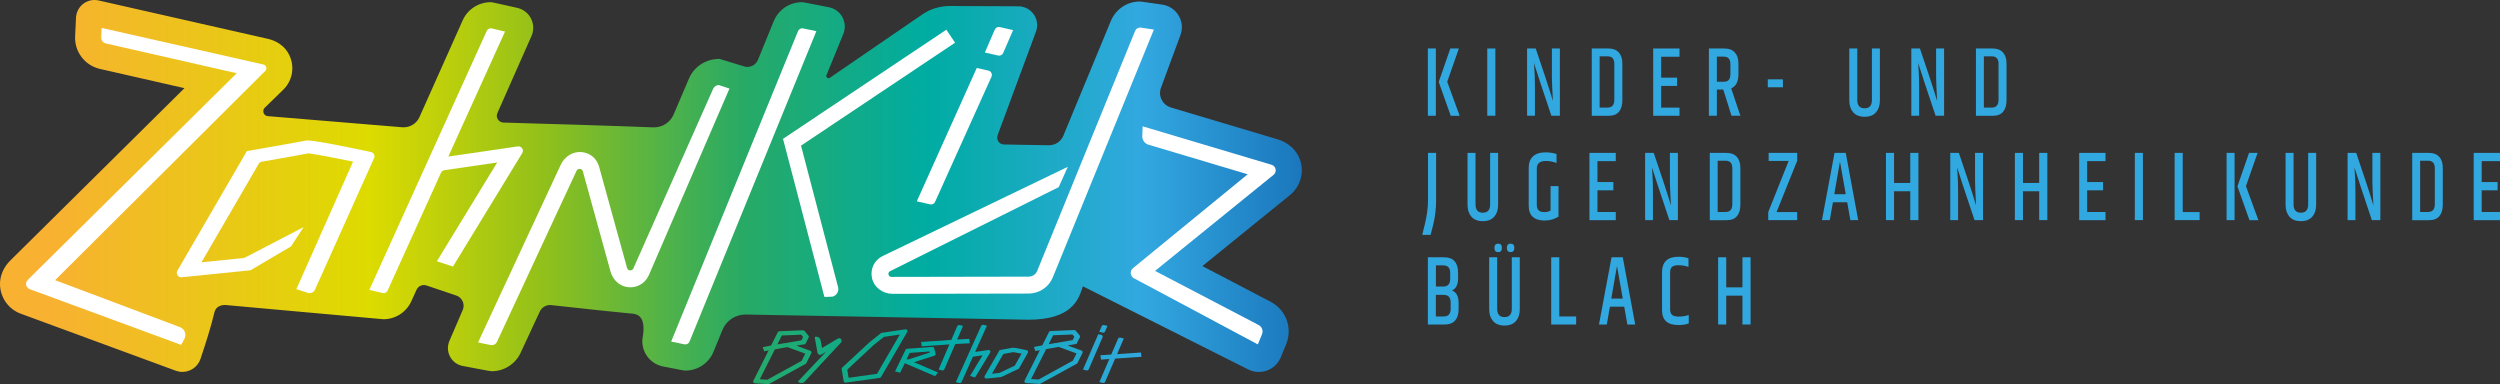 <?xml version="1.0" encoding="UTF-8"?><svg id="Ebene_1" xmlns="http://www.w3.org/2000/svg" xmlns:xlink="http://www.w3.org/1999/xlink" viewBox="0 0 478.95 73.6"><rect x="0" y="0" width="478.95" height="73.6" fill="#333333" stroke="none"/><defs><linearGradient id="Unbenannter_Verlauf_4" x1="-.49" y1="35.63" x2="254.22" y2="35.63" gradientUnits="userSpaceOnUse"><stop offset=".04" stop-color="#f8b131"/><stop offset=".28" stop-color="#dddb00"/><stop offset=".41" stop-color="#92c01a"/><stop offset=".56" stop-color="#28aa65"/><stop offset=".7" stop-color="#00aca2"/><stop offset=".86" stop-color="#32a8e0"/><stop offset="1" stop-color="#176fb7"/></linearGradient><linearGradient id="Unbenannter_Verlauf_4-2" x1="-.49" y1="66.62" x2="254.22" y2="66.62" xlink:href="#Unbenannter_Verlauf_4"/><linearGradient id="Unbenannter_Verlauf_4-3" x1="-.49" y1="69.03" x2="254.22" y2="69.03" xlink:href="#Unbenannter_Verlauf_4"/><linearGradient id="Unbenannter_Verlauf_4-4" x1="-.49" y1="67.79" x2="254.22" y2="67.79" xlink:href="#Unbenannter_Verlauf_4"/><linearGradient id="Unbenannter_Verlauf_4-5" x1="-.49" y1="63.01" x2="254.22" y2="63.01" xlink:href="#Unbenannter_Verlauf_4"/><linearGradient id="Unbenannter_Verlauf_4-6" x1="-.49" y1="69.25" x2="254.22" y2="69.25" xlink:href="#Unbenannter_Verlauf_4"/><linearGradient id="Unbenannter_Verlauf_4-7" x1="-.49" y1="68.2" x2="254.22" y2="68.2" xlink:href="#Unbenannter_Verlauf_4"/><linearGradient id="Unbenannter_Verlauf_4-8" x1="-.49" y1="69.58" x2="254.22" y2="69.58" xlink:href="#Unbenannter_Verlauf_4"/><linearGradient id="Unbenannter_Verlauf_4-9" x1="-.49" y1="67.49" x2="254.22" y2="67.49" xlink:href="#Unbenannter_Verlauf_4"/><linearGradient id="Unbenannter_Verlauf_4-10" x1="-.49" y1="68.4" x2="254.22" y2="68.4" xlink:href="#Unbenannter_Verlauf_4"/><linearGradient id="Unbenannter_Verlauf_4-11" x1="-.49" y1="68.43" x2="254.22" y2="68.43" xlink:href="#Unbenannter_Verlauf_4"/><linearGradient id="Unbenannter_Verlauf_4-12" x1="-.49" y1="68.96" x2="254.22" y2="68.96" xlink:href="#Unbenannter_Verlauf_4"/></defs><path d="M273.55,9.29h1.53v12.88h-1.53v-12.88ZM277.84,9.29h1.65l-2.23,6.37,2.38,6.52h-1.71l-2.3-6.48,2.22-6.4Z" fill="#32a8e0" stroke-width="0"/><path d="M284.93,9.29h1.55v12.88h-1.55v-12.88Z" fill="#32a8e0" stroke-width="0"/><path d="M297.32,9.29h1.52v12.88h-1.63c-1.71-5.08-2.82-8.45-3.34-10.11,0,.14.02.43.06.87.09,1.1.13,2.32.13,3.67v5.57h-1.5v-12.88h1.65c1.51,4.46,2.43,7.22,2.75,8.28.33,1.06.51,1.67.55,1.8,0-.11-.03-.67-.09-1.68-.06-1.01-.09-1.98-.11-2.92v-5.49Z" fill="#32a8e0" stroke-width="0"/><path d="M304.94,9.29h3.2c.87,0,1.53.25,1.99.76.46.51.68,1.22.68,2.13v7.03c0,.92-.21,1.65-.64,2.18-.43.53-1.08.79-1.96.79h-3.26v-12.88ZM309.27,12.23c0-.96-.43-1.44-1.29-1.44h-1.52v9.82h1.52c.86,0,1.29-.5,1.29-1.5v-6.88Z" fill="#32a8e0" stroke-width="0"/><path d="M316.72,9.29h5.04v1.58h-3.51v4.01h3.05v1.58h-3.05v4.16h3.51v1.56h-5.04v-12.88Z" fill="#32a8e0" stroke-width="0"/><path d="M328.92,17.15v5.02h-1.53v-12.88h2.97c.87,0,1.54.25,2,.76.46.51.69,1.21.69,2.11v2.05c0,1.41-.46,2.31-1.39,2.72l1.76,5.24h-1.7l-1.58-5.02h-1.22ZM328.92,10.85v4.81h1.3c.46,0,.79-.12.99-.36.2-.24.3-.61.3-1.1v-1.92c0-.95-.43-1.43-1.29-1.43h-1.3Z" fill="#32a8e0" stroke-width="0"/><path d="M338.67,15.2h2.9v1.52h-2.9v-1.52Z" fill="#32a8e0" stroke-width="0"/><path d="M358.62,9.29h1.53v9.96c0,.94-.25,1.69-.74,2.26-.5.57-1.23.86-2.19.86s-1.7-.29-2.19-.86c-.49-.57-.74-1.32-.74-2.26v-9.96h1.53v9.88c0,1.05.47,1.58,1.4,1.58s1.4-.53,1.4-1.58v-9.88Z" fill="#32a8e0" stroke-width="0"/><path d="M370.93,9.29h1.52v12.88h-1.63c-1.71-5.08-2.82-8.45-3.34-10.11,0,.14.02.43.06.87.09,1.1.13,2.32.13,3.67v5.57h-1.5v-12.88h1.65c1.51,4.46,2.43,7.22,2.75,8.28.33,1.06.51,1.67.55,1.8,0-.11-.03-.67-.09-1.68-.06-1.01-.09-1.98-.11-2.92v-5.49Z" fill="#32a8e0" stroke-width="0"/><path d="M378.54,9.29h3.2c.87,0,1.53.25,1.99.76.46.51.68,1.22.68,2.13v7.03c0,.92-.21,1.65-.64,2.18-.43.53-1.08.79-1.96.79h-3.26v-12.88ZM382.88,12.23c0-.96-.43-1.44-1.29-1.44h-1.52v9.82h1.52c.86,0,1.29-.5,1.29-1.5v-6.88Z" fill="#32a8e0" stroke-width="0"/><path d="M273.58,29.29h1.55v9.06c0,1.63-.19,3.19-.55,4.67l-.51,1.98h-1.6l.49-2c.41-1.66.62-3.2.62-4.64v-9.08Z" fill="#32a8e0" stroke-width="0"/><path d="M285.48,29.29h1.53v9.96c0,.94-.25,1.69-.74,2.26-.5.57-1.23.86-2.19.86s-1.7-.29-2.19-.86c-.49-.57-.74-1.32-.74-2.26v-9.96h1.53v9.88c0,1.05.47,1.58,1.4,1.58s1.4-.53,1.4-1.58v-9.88Z" fill="#32a8e0" stroke-width="0"/><path d="M292.87,32.14c0-.92.27-1.65.81-2.17.54-.52,1.36-.78,2.45-.78.74,0,1.43.11,2.07.32v1.71c-.65-.25-1.34-.38-2.05-.38-1.15,0-1.73.48-1.73,1.44v6.99c0,.91.48,1.37,1.43,1.37.53,0,.93-.11,1.21-.32v-4.66h1.52v5.83c-.79.51-1.68.76-2.67.76s-1.74-.24-2.26-.71c-.52-.47-.78-1.19-.78-2.14v-7.28Z" fill="#32a8e0" stroke-width="0"/><path d="M304.51,29.29h5.04v1.58h-3.51v4.01h3.05v1.58h-3.05v4.16h3.51v1.56h-5.04v-12.88Z" fill="#32a8e0" stroke-width="0"/><path d="M319.93,29.29h1.52v12.88h-1.63c-1.71-5.08-2.82-8.45-3.34-10.11,0,.14.02.43.06.87.09,1.1.13,2.32.13,3.67v5.57h-1.5v-12.88h1.65c1.51,4.46,2.43,7.22,2.75,8.28.33,1.06.51,1.67.55,1.8,0-.11-.03-.67-.09-1.68-.06-1.01-.09-1.98-.11-2.92v-5.49Z" fill="#32a8e0" stroke-width="0"/><path d="M327.55,29.29h3.2c.87,0,1.53.25,1.99.76.46.51.68,1.22.68,2.13v7.03c0,.92-.21,1.65-.64,2.18-.43.53-1.08.79-1.96.79h-3.26v-12.88ZM331.88,32.23c0-.96-.43-1.44-1.29-1.44h-1.52v9.82h1.52c.86,0,1.29-.5,1.29-1.5v-6.88Z" fill="#32a8e0" stroke-width="0"/><path d="M338.83,29.29h5.48v1.5l-3.96,9.84h3.95v1.54h-5.54v-1.54l3.91-9.8h-3.83v-1.54Z" fill="#32a8e0" stroke-width="0"/><path d="M354.49,42.17l-.6-3.42h-2.74l-.6,3.42h-1.5l2.41-12.88h2.15l2.38,12.88h-1.5ZM351.41,37.21h2.2l-1.11-6.25-1.09,6.25Z" fill="#32a8e0" stroke-width="0"/><path d="M365.97,29.29h1.56v12.88h-1.56v-5.53h-3.11v5.53h-1.55v-12.88h1.55v5.76h3.11v-5.76Z" fill="#32a8e0" stroke-width="0"/><path d="M378.39,29.29h1.52v12.88h-1.63c-1.71-5.08-2.82-8.45-3.34-10.11,0,.14.02.43.06.87.09,1.1.13,2.32.13,3.67v5.57h-1.5v-12.88h1.65c1.51,4.46,2.43,7.22,2.75,8.28.33,1.06.51,1.67.55,1.8,0-.11-.03-.67-.09-1.68-.06-1.01-.09-1.98-.11-2.92v-5.49Z" fill="#32a8e0" stroke-width="0"/><path d="M390.67,29.29h1.56v12.88h-1.56v-5.53h-3.11v5.53h-1.55v-12.88h1.55v5.76h3.11v-5.76Z" fill="#32a8e0" stroke-width="0"/><path d="M398.33,29.29h5.04v1.58h-3.51v4.01h3.05v1.58h-3.05v4.16h3.51v1.56h-5.04v-12.88Z" fill="#32a8e0" stroke-width="0"/><path d="M408.99,29.29h1.55v12.88h-1.55v-12.88Z" fill="#32a8e0" stroke-width="0"/><path d="M416.62,29.29h1.55v11.34h3.23v1.54h-4.78v-12.88Z" fill="#32a8e0" stroke-width="0"/><path d="M426.57,29.29h1.53v12.88h-1.53v-12.88ZM430.86,29.29h1.65l-2.23,6.37,2.38,6.52h-1.71l-2.3-6.48,2.22-6.4Z" fill="#32a8e0" stroke-width="0"/><path d="M442.2,29.29h1.53v9.96c0,.94-.25,1.69-.74,2.26-.5.57-1.23.86-2.19.86s-1.7-.29-2.19-.86c-.49-.57-.74-1.32-.74-2.26v-9.96h1.53v9.88c0,1.05.47,1.58,1.4,1.58s1.4-.53,1.4-1.58v-9.88Z" fill="#32a8e0" stroke-width="0"/><path d="M454.51,29.29h1.52v12.88h-1.63c-1.71-5.08-2.82-8.45-3.34-10.11,0,.14.02.43.06.87.09,1.1.13,2.32.13,3.67v5.57h-1.5v-12.88h1.65c1.51,4.46,2.43,7.22,2.75,8.28.33,1.06.51,1.67.55,1.8,0-.11-.03-.67-.09-1.68-.06-1.01-.09-1.98-.11-2.92v-5.49Z" fill="#32a8e0" stroke-width="0"/><path d="M462.12,29.29h3.2c.87,0,1.53.25,1.99.76.46.51.68,1.22.68,2.13v7.03c0,.92-.21,1.65-.64,2.18-.43.53-1.08.79-1.96.79h-3.26v-12.88ZM466.46,32.23c0-.96-.43-1.44-1.29-1.44h-1.52v9.82h1.52c.86,0,1.29-.5,1.29-1.5v-6.88Z" fill="#32a8e0" stroke-width="0"/><path d="M473.91,29.29h5.04v1.58h-3.51v4.01h3.05v1.58h-3.05v4.16h3.51v1.56h-5.04v-12.88Z" fill="#32a8e0" stroke-width="0"/><path d="M279.34,52.21v1.12c0,1.2-.39,1.98-1.17,2.32.85.33,1.27,1.13,1.27,2.39v1.2c0,.95-.23,1.67-.68,2.18-.45.5-1.12.75-2,.75h-3.21v-12.88h3.11c.88,0,1.55.25,2,.75.45.5.68,1.23.68,2.17ZM276.49,50.83h-1.4v4.07h1.4c.89,0,1.34-.49,1.34-1.48v-1.12c0-.98-.45-1.46-1.34-1.46ZM277.92,59.17v-1.22c0-.98-.45-1.46-1.34-1.46h-1.5v4.14h1.5c.89,0,1.34-.49,1.34-1.46Z" fill="#32a8e0" stroke-width="0"/><path d="M289.63,49.29h1.53v9.96c0,.94-.25,1.69-.74,2.26-.5.57-1.23.86-2.19.86s-1.7-.29-2.19-.86c-.49-.57-.74-1.32-.74-2.26v-9.96h1.53v9.88c0,1.05.47,1.58,1.4,1.58s1.4-.53,1.4-1.58v-9.88ZM287.74,47.49c0,.54-.24.81-.72.81s-.72-.27-.72-.81.24-.81.72-.81.72.27.72.81ZM290.12,47.49c0,.54-.24.81-.72.81s-.72-.27-.72-.81.24-.81.72-.81.72.27.72.81Z" fill="#32a8e0" stroke-width="0"/><path d="M297.18,49.29h1.55v11.34h3.23v1.54h-4.78v-12.88Z" fill="#32a8e0" stroke-width="0"/><path d="M311.77,62.17l-.6-3.42h-2.74l-.6,3.42h-1.5l2.41-12.88h2.15l2.38,12.88h-1.5ZM308.69,57.21h2.2l-1.11-6.25-1.09,6.25Z" fill="#32a8e0" stroke-width="0"/><path d="M318.42,52.04c0-.9.26-1.6.78-2.1.52-.5,1.31-.75,2.36-.75.7,0,1.34.09,1.92.29v1.65c-.64-.21-1.27-.32-1.89-.32s-1.05.11-1.28.34c-.23.23-.35.57-.35,1.03v7.12c0,.44.12.78.36,1.01.24.23.68.34,1.32.34s1.27-.1,1.89-.3v1.62c-.57.2-1.23.3-1.99.3-2.09,0-3.13-.95-3.13-2.85v-7.37Z" fill="#32a8e0" stroke-width="0"/><path d="M333.82,49.29h1.56v12.88h-1.56v-5.53h-3.11v5.53h-1.55v-12.88h1.55v5.76h3.11v-5.76Z" fill="#32a8e0" stroke-width="0"/><path d="M249.04,30.58c-.64-1.83-2.22-3.27-4.22-3.87l-20.5-6.12c-.78-.23-1.4-.76-1.77-1.48s-.41-1.54-.13-2.3l3.73-10.08c.46-1.24.34-2.61-.34-3.74-.67-1.14-1.81-1.9-3.12-2.1-4.08-.6-4.2-.6-4.31-.6-2.45,0-4.64,1.47-5.57,3.74l-9.09,21.96c-.46,1.12-1.54,1.84-2.76,1.84h-.05s-8.58-.15-8.58-.15c-.43,0-.82-.22-1.06-.57-.24-.36-.3-.79-.15-1.2l7.35-19.85c.41-1.1.25-2.33-.42-3.3-.67-.97-1.77-1.54-2.94-1.55l-13.13-.06c-1.93,0-3.75.56-5.3,1.63l-17.7,12.13c-.08.06-.16.08-.24.08-.14,0-.28-.08-.37-.21-.08-.12-.09-.25-.03-.39l3.22-7.88c.43-1.04.37-2.21-.17-3.21-.53-.99-1.47-1.69-2.58-1.91-4.83-.97-5.01-.97-5.16-.97-2.37,0-4.49,1.41-5.4,3.6l-3.04,7.44c-.34.82-1.13,1.36-2.02,1.36-.21,0-.43-.03-.64-.1l-4.55-1.39-.14-.04h-.15c-2.46,0-4.69,1.45-5.69,3.69l-2.99,7.01c-.65,1.46-2.11,2.41-3.72,2.41-.05,0-.11,0-.16,0-7.54-.3-22.58-.75-28.7-.92-.44-.01-.83-.24-1.07-.61-.24-.38-.27-.83-.08-1.23l6.51-14.71c.48-1.07.46-2.29-.06-3.34-.52-1.06-1.48-1.81-2.63-2.08-4.76-1.09-4.96-1.09-5.13-1.09-2.29,0-4.38,1.35-5.33,3.43l-8.31,18.6c-.53,1.18-1.72,1.94-3.02,1.94-.09,0-.18,0-.28-.01l-25.74-2.13c-.56-.05-.76-.48-.81-.61-.05-.13-.18-.6.21-.99l3.6-3.51c1.89-1.88,2.23-4.78.85-7.06-.79-1.31-2.17-2.26-3.79-2.63L18.9.09C18.64.03,18.38,0,18.11,0h0c-1.9,0-3.46,1.49-3.55,3.39l-.17,3.56c-.14,2.96,1.86,5.59,4.75,6.25l16.2,3.69L1.93,49.95C.64,51.23-.06,52.93,0,54.6c.1,2.49,1.66,4.65,3.98,5.5l29.69,10.92c.41.15.84.23,1.27.23,1.57,0,2.97-1,3.47-2.49.9-2.67,2.09-6.38,2.67-8.93.23-1.03,1.2-1.4,1.96-1.4.08,0,.16,0,.23.01,2.06.18,6.52.59,11.39,1.03,17.12,1.55,18.69,1.69,18.81,1.69,2.29,0,4.38-1.35,5.33-3.44l1-2.2c.25-.55.8-.91,1.41-.91.17,0,.33.03.49.08l5.7,1.92c.56.19,1,.59,1.24,1.13.24.54.24,1.14,0,1.68l-2.54,5.89c-.42.98-.38,2.07.12,3.01.5.94,1.38,1.59,2.42,1.79,5.24,1.01,5.43,1.01,5.58,1.01,2.35,0,4.52-1.38,5.51-3.51l3.69-7.93c.35-.75,1.11-1.24,1.94-1.24.08,0,.16,0,.24.01,4.91.55,14.65,1.59,15.13,1.6.93.02,1.58.27,1.98.77.58.71.73,2.02.42,3.78-.45,2.57,1.28,5.08,3.86,5.6,4,.8,4.15.8,4.3.8,2.37,0,4.49-1.41,5.4-3.6l1.71-4.18c.74-1.8,2.47-2.96,4.41-2.96h.09s54.15.99,54.15.99c8.21,0,9.53-3.83,10.24-5.89.05-.16.12-.35.18-.51.01,0,.03.02.05.03l.04.02.04.02,31.54,15.86c.64.32,1.32.48,2.03.48,1.85,0,3.5-1.1,4.2-2.81l1.03-2.5c1.27-3.09,0-6.58-2.96-8.13l-13.09-6.84,16.79-13.61c2-1.62,2.77-4.35,1.91-6.79ZM18.11,1s0,0,0,0c.19,0,.38.02.57.06-.19-.04-.38-.06-.57-.06ZM110.91,29.14c.09,0,.17,0,.26,0,.08,0,.15,0,.23,0-.17-.02-.33,0-.49,0Z" fill="url(#Unbenannter_Verlauf_4)" stroke-width="0"/><path d="M85.9,29.97l10.85-23.92-2.53-.61c-.4-.1-.8.1-.97.48l-22.49,49.61,2.53.61c.4.1.8-.1.97-.48l10.23-22.57c.12-.26.37-.45.65-.49l10.11-1.47-11.56,18.93,3.09,1,13.27-21.73c.38-.61-.14-1.39-.85-1.28l-13.31,1.94Z" fill="#fff" stroke-width="0"/><path d="M91.58,65.61l15.85-34.05c.71-1.53,2.28-2.58,3.97-2.43s2.95,1.26,3.38,2.83l5.35,19.37c.11.38.4.46.57.47.17.01.48-.02.64-.38l15.28-34.4c.2-.44.63-.73,1.12-.72l2.01.67-15.45,35.76c-.75,1.68-2.51,2.61-4.38,2.22-1.46-.3-2.56-1.51-2.96-2.94l-5.3-19.18c-.1-.38-.4-.46-.57-.47-.17-.01-.47.02-.64.37l-15.25,32.77c-.21.45-.7.7-1.19.6l-2.43-.49Z" fill="#fff" stroke-width="0"/><path d="M194.09,5.77l-2.54-.58c-.4-.09-.81.11-.97.49l-1.9,4.38,2.54.58c.4.09.81-.11.97-.49l1.9-4.38Z" fill="#fff" stroke-width="0"/><path d="M187.13,13.02l-11.49,25.55,2.54.58c.4.09.81-.11.97-.49l10.8-23.96c.21-.49-.07-1.05-.59-1.17l-2.23-.51Z" fill="#fff" stroke-width="0"/><path d="M197.07,56.24l-26.08.05c-1.85,0-3.55-1.22-3.94-3.03-.36-1.71.42-3.38,1.99-4.18l35.53-17.12-1.74,3.89-32.32,16.11c-.32.16-.33.44-.28.65.05.2.19.45.57.44l26.28-.05c.71,0,1.35-.43,1.62-1.09l18.77-46c.18-.43.63-.69,1.09-.62l2.5.38-19.36,47.46c-.77,1.88-2.58,3.1-4.61,3.1Z" fill="#fff" stroke-width="0"/><path d="M240.98,65.98l-23.73-12.66c-.74-.4-.84-1.42-.19-1.95l21.97-17.98-19.01-5.67c-.72-.21-1.2-.89-1.18-1.64l.07-1.88,24.7,7.37c.85.25,1.07,1.36.38,1.92l-22.71,18.41,19.84,10.36c.65.34.93,1.12.65,1.79l-.8,1.94Z" fill="#fff" stroke-width="0"/><path d="M156.4,5.97l-2.55-.53c-.4-.08-.8.13-.96.51l-24.31,59.49,2.55.53c.4.08.8-.13.96-.51l24.31-59.49Z" fill="#fff" stroke-width="0"/><path d="M157.94,56.89l-7.93-30.29,31.29-20.91,1.67,2.49-29.51,19.72,7.1,27.1c.21.8-.27,1.62-1.07,1.83-.13.03-1.54.05-1.54.05Z" fill="#fff" stroke-width="0"/><path d="M34.7,66.07l-29-10.67c-.74-.27-.95-1.22-.39-1.77L45.35,14.03l-25.09-5.71c-.53-.12-.89-.6-.87-1.14l.09-1.83,30.99,7.01c.56.13.76.82.35,1.23L10.56,53.67l23.93,9.01c.9.34,1.3,1.4.84,2.24l-.62,1.15Z" fill="#fff" stroke-width="0"/><path d="M58.18,43.5l-11.26,5.85c-.09.04-.18.07-.28.08l-8.04.82,10.96-18.86c.13-.22.34-.37.58-.41,2.73-.47,7.62-1.33,8.97-1.6,1.02.1,4.78.81,8.53,1.58l-10.86,24.44,2.18.7c.52.17,1.08-.05,1.35-.53l11.32-25.2c.28-.5,0-1.13-.56-1.25l-.67-.14c-10.86-2.28-11.49-2.13-12.04-2-.58.13-6.57,1.18-10.22,1.82l-.84.14-13.31,22.91c-.35.6.13,1.34.82,1.27l13.18-1.34,7.76-4.57,2.42-3.71Z" fill="#fff" stroke-width="0"/><path d="M185.79,65.76l-.02-.16-.07-.53-.02-.14h-.14s-2.17.12-2.17.12l1.06-2.45.07-.17-.18-.04-.54-.13s-.05,0-.07,0c-.13,0-.25.08-.3.2l-1.15,2.66-5.62.38h-.16s.02.17.02.17l.07.53.02.14h.14s5.16-.36,5.16-.36l-2,4.65-.07.17.18.04.54.13s.05,0,.07,0c.13,0,.25-.08.3-.2l2.1-4.86,2.62-.14h.16ZM183.76,62.43s-.06,0-.1.01c.02,0,.03-.02.05-.02.01,0,.03,0,.04,0ZM183.63,62.45s-.06.05-.08.08c.02-.04.04-.06.08-.08ZM176.73,66.18h0l5.4-.36-5.4.36ZM180.57,70.82s.06,0,.1-.01c-.02,0-.03.02-.05.02-.01,0-.03,0-.04,0ZM182.91,65.77l-2.13,4.94s-.04.06-.08.08c.03-.02.06-.05.08-.08l2.13-4.94,2.71-.15-.07-.53h0l.07.53-2.71.15Z" fill="url(#Unbenannter_Verlauf_4-2)" stroke-width="0"/><path d="M218.67,68.21l-.07-.53-.02-.14h-.14s-4.43.31-4.43.31l1.22-2.84.07-.17-.18-.04-.54-.13s-.05,0-.07,0c-.13,0-.25.08-.3.2l-1.32,3.05-1.91.13h-.16s.02.17.02.17l.07.53.02.14h.14s1.46-.11,1.46-.11l-1.84,4.25-.07.17.18.04.54.13s.05,0,.07,0c.13,0,.25-.08.3-.2l1.93-4.47,4.88-.33h.16s-.02-.17-.02-.17ZM214.56,64.83s-.06,0-.1.01c.02,0,.03-.02.05-.02.01,0,.03,0,.04,0ZM214.43,64.85s-.06.05-.08.08c.02-.04.04-.06.08-.08ZM211.06,68.74l-.07-.53.07.53,1.7-.11-1.7.11ZM211.37,73.22h0s.06,0,.1-.01c-.02,0-.03.02-.05.02-.01,0-.03,0-.04,0ZM213.54,68.57l-1.96,4.55s-.04.06-.08.08c.03-.02.06-.05.08-.08l1.96-4.55,4.97-.34-4.97.34Z" fill="url(#Unbenannter_Verlauf_4-3)" stroke-width="0"/><path d="M189.72,67.22c-.06-.1-.17-.17-.29-.17h-.05s-2.57.38-2.57.38l2.2-4.88.07-.16-.18-.04-.54-.13s-.05,0-.08,0c-.13,0-.25.08-.3.2l-4.8,10.64-.07.16.18.04.54.13s.05,0,.08,0c.13,0,.25-.08.3-.2l2.18-4.84,1.86-.29-2.3,3.79-.1.16.18.06.66.21.11.04.06-.1,2.83-4.66c.06-.1.07-.23,0-.34ZM189.6,67.34s0-.04-.02-.06c.01.02.02.04.02.06ZM189.55,67.26s-.03-.03-.04-.04c.02,0,.03.02.04.04ZM189.43,67.2s.03,0,.04.01c-.02,0-.05-.01-.07-.01,0,0,.02,0,.03,0ZM188.33,62.35s-.06,0-.1.01c.02,0,.03-.02.05-.02.01,0,.03,0,.04,0ZM188.21,62.37s-.06.04-.08.08c.02-.04.05-.06.08-.08ZM183.87,73.23l-.54-.13h0s.54.13.54.13c.03,0,.06,0,.1-.01-.02,0-.03.02-.05.02-.01,0-.03,0-.04,0ZM186.26,68.28l-2.18,4.84s-.05.06-.08.08c.03-.02.06-.04.08-.08l2.18-4.84c.03-.06.08-.1.14-.11-.06,0-.11.05-.14.11ZM189.58,67.47s.03-.07.03-.1c0,.03,0,.07-.03.1Z" fill="url(#Unbenannter_Verlauf_4-4)" stroke-width="0"/><path d="M211.32,63.74s.05,0,.07,0c.13,0,.25-.08.3-.2l.41-.94.07-.17-.18-.04-.54-.13s-.05,0-.07,0c-.13,0-.25.08-.3.2l-.41.94-.07.17.18.04.54.13ZM211.56,63.49s-.04.06-.08.08c.03-.02.06-.05.08-.08l.41-.94-.41.94ZM211.39,62.42s.03,0,.04,0c-.03,0-.06,0-.1.01.02,0,.03-.02.05-.02ZM211.3,62.45s-.06.05-.08.08c.02-.04.04-.06.08-.08ZM211.36,63.6s.07,0,.1-.01c-.02,0-.04.02-.05.02-.01,0-.03,0-.04,0l-.54-.13.54.13Z" fill="url(#Unbenannter_Verlauf_4-5)" stroke-width="0"/><path d="M175.13,69.39l3.89-1.25c.17-.05.27-.23.22-.4l-.28-1.03c-.04-.14-.17-.24-.32-.24h-.02s-4.86.35-4.86.35c-.12,0-.22.08-.27.19l-1.94,3.98-.08.16.18.05.68.18.12.03.05-.11.84-1.72,5.7,2.44.11.04.07-.09.36-.46.12-.15-.18-.08-4.38-1.87ZM178.08,67.34l.05.2-4.19,1.35-.24-.1.58-1.18,3.8-.27ZM173.5,68.86l.43.19h0l-.43-.19.68-1.4-.68,1.4ZM178.97,68c.09-.03.15-.13.12-.22h0c.03.09-.03.19-.12.22ZM178.81,66.75s-.04-.07-.07-.1c.03.02.06.06.07.1ZM178.63,66.61s.05.01.07.02c-.03-.01-.05-.03-.08-.02,0,0,0,0,.01,0Z" fill="url(#Unbenannter_Verlauf_4-6)" stroke-width="0"/><path d="M173.81,63.26c-.06-.1-.17-.17-.29-.17h-.05s-4.54.67-4.54.67c-.06,0-.11.03-.16.07l-2.15,1.7-5.27,4.89c-.08.08-.12.19-.1.3l.38,2.31c.03.16.16.28.33.28h.05s6.54-.92,6.54-.92c.1-.01.19-.07.24-.16l5.01-8.63c.06-.1.06-.23,0-.33ZM173.7,63.39s0-.04-.02-.06c.01.02.02.04.02.06ZM173.65,63.3s-.03-.03-.04-.04c.02,0,.03.02.04.04ZM173.53,63.24s.03,0,.04.01c-.02,0-.05-.01-.07-.01h0s.02,0,.03,0ZM172.51,64.13s0-.02,0-.03c0,.01,0,.02,0,.03ZM172.35,64.16l-4.33,7.45-5.42.77h0s-.03,0-.03-.03l-.25-1.53,5.04-4.71,1.98-1.57,2.98-.44.16.12h0l-.13-.08ZM162.52,72.51s-.03,0-.04-.01c.01,0,.03,0,.04.01ZM172.37,63.97s.03,0,.04.01c-.01,0-.03,0-.04-.01ZM172.45,64.02s.02.02.03.03c0-.01-.02-.02-.03-.03ZM162.22,70.69s-.07.1-.06.16l.21,1.32-.21-1.32c0-.06.01-.12.06-.16ZM161.79,73.01s.03.09.07.11c-.03-.03-.06-.07-.07-.11ZM161.97,73.16s-.05-.02-.07-.03c.03.01.06.03.1.02,0,0-.02,0-.03,0ZM173.68,63.52s.03-.07.02-.1c0,.03,0,.07-.02.1Z" fill="url(#Unbenannter_Verlauf_4-7)" stroke-width="0"/><path d="M196.94,67.28c-.04-.1-.13-.17-.23-.19l-.14-.03c-1.86-.39-2.3-.45-2.48-.45-.08,0-.12.01-.15.02-.11.03-1.34.24-2.17.39l-.18.03h-.07s-.04.07-.04.07l-2.84,4.91c-.06.1-.06.23,0,.33.06.1.17.17.29.17l2.84-.29h.03s.02-.01.02-.01l3.35-1.59.04-.02.02-.04,1.69-3.01c.05-.09.06-.2.01-.3ZM192.22,67.64c.29-.05.7-.12,1.07-.19.18-.03.36-.06.51-.09-.15.03-.32.06-.51.09-.37.07-.78.14-1.07.19-.05,0-.1.04-.12.09.03-.05.07-.08.12-.09ZM194.82,67.41c-.33-.06-.58-.11-.69-.12.11.01.36.05.69.12ZM194.11,66.77s.06,0,.1,0c-.04,0-.07,0-.1,0ZM194.25,66.78s.08,0,.14.02c-.05,0-.1-.01-.14-.02ZM194.45,66.81c.08.01.17.03.28.05-.11-.02-.2-.03-.28-.05ZM194.78,66.86c.1.02.22.04.35.06-.13-.03-.25-.05-.35-.06ZM191.46,71.45l-1.43.15,2.19-3.79c.59-.11,1.6-.29,1.91-.35.2.02.82.14,1.58.29l-1.3,2.3-2.96,1.4ZM195.84,67.07c.21.04.43.09.7.14-.26-.06-.49-.1-.7-.14ZM195.26,66.95c.12.02.25.05.4.08-.14-.03-.28-.06-.4-.08ZM194.09,66.77s0,0,0,0c0,0,0,0-.01,0,0,0,0,0,0,0ZM188.77,72.12s-.03.07-.02.1c0-.03,0-.07.02-.1ZM188.76,72.24s0,.04.02.06c-.01-.02-.01-.04-.02-.06ZM188.8,72.33s.02.03.04.04c-.02,0-.03-.02-.04-.04ZM188.93,72.39s-.03,0-.05-.01c.02,0,.04.01.07.01,0,0-.01,0-.02,0ZM195.11,70.52l-3.35,1.59,3.35-1.59,1.69-3.01-1.69,3.01Z" fill="url(#Unbenannter_Verlauf_4-8)" stroke-width="0"/><path d="M211.23,64.33c-.04-.09-.13-.15-.22-.17l-.48-.11-.12-.03-.05.11-2.81,6.5-.07.17.18.04.54.13s.05,0,.07,0c.13,0,.25-.08.3-.2l2.66-6.16c.04-.09.04-.19,0-.28ZM208.24,70.82s.06,0,.1-.01c-.02,0-.03.02-.05.02-.01,0-.03,0-.04,0ZM208.37,70.8s.06-.05.08-.08c-.02.04-.04.06-.08.08Z" fill="url(#Unbenannter_Verlauf_4-9)" stroke-width="0"/><path d="M207.21,67.16l-2.68-.98,1.64-.28h.07s.03-.08.03-.08l.61-1.19c.06-.12.05-.26-.04-.37l-.76-.91c-.06-.08-.16-.12-.25-.12h-.01s-4.57.19-4.57.19c-.12,0-.23.07-.28.18l-1.29,2.56-1.44.28-.17.03.06.16.19.51.04.12.13-.02.72-.14-2.92,5.8c-.05.1-.05.22,0,.32.06.1.16.16.27.17l2.64.16h.04s.04-.02.04-.02l7.06-3.88.04-.02.02-.04.99-1.98c.04-.08.05-.18.01-.27-.03-.09-.11-.16-.19-.19ZM197.58,72.63l-.03-.05,2.87-5.69,2.41-.43,3.41,1.25-.69,1.38-6.59,3.62-1.38-.09ZM205.46,64.08l.36.43-.32.65-4.6.78.86-1.71,3.7-.15ZM200.63,66.15h0l1.03-2.05-1.03,2.05ZM200.42,66.73l2.43-.42-2.43.42c-.06,0-.11.05-.13.1.03-.05.07-.09.13-.1ZM205.84,63.39c.05,0,.1.02.14.07l.76.91-.76-.91s-.09-.07-.15-.07h0s0,0,0,0ZM198.46,67.11l-.19-.51.19.51,1.02-.2-1.02.2ZM196.42,72.99h0c-.03.06-.02.12,0,.17-.03-.05-.03-.11,0-.17Z" fill="url(#Unbenannter_Verlauf_4-10)" stroke-width="0"/><path d="M154.42,69.68l.02-.04.99-1.98c.04-.08.05-.18.01-.27-.03-.09-.11-.16-.19-.19l-2.68-.98,1.64-.28h.07s.03-.08.03-.08l.61-1.19c.06-.12.05-.26-.04-.37l-.76-.91c-.06-.08-.16-.12-.25-.12h-.01s-4.57.19-4.57.19c-.12,0-.23.07-.28.18l-1.29,2.56-1.44.28-.17.03.06.16.19.51.04.12.13-.02.72-.14-2.92,5.8c-.05.1-.05.22,0,.32.06.1.16.16.27.17l2.64.16h.04s.04-.02.04-.02l7.06-3.88.04-.02ZM153.56,63.96l.4.49s.04.06.04.1c0-.04-.02-.07-.04-.1l-.4-.49-3.86.16-1.03,2.05h0l1.03-2.05,3.86-.16ZM148.93,65.98l.86-1.71,3.7-.15.36.43-.32.65-4.6.78ZM148.32,66.86c.03-.05.07-.09.13-.1l2.43-.42,3.61,1.32h0s-3.61-1.32-3.61-1.32l-2.43.42c-.06,0-.11.05-.13.1l-2.87,5.69.13.07,2.87-5.69,2.41-.43,3.41,1.25-.69,1.38-6.59,3.62-1.38-.09-.16-.11,2.87-5.69ZM151.98,66.16h0s2.19-.37,2.19-.37l-2.19.37ZM153.87,63.42c.05,0,.1.02.14.07-.04-.04-.09-.07-.15-.07,0,0,0,0,0,0ZM146.49,67.14h0l1.02-.2-1.02.2ZM144.45,73.02c-.06.12.02.26.15.26l2.49.16-2.49-.15c-.13,0-.21-.15-.15-.26ZM147.24,73.45h0l7.06-3.88-7.06,3.88Z" fill="url(#Unbenannter_Verlauf_4-11)" stroke-width="0"/><path d="M160.76,64.8c-.09,0-.18.02-.26.07l-3.02,1.81-.27-1.49c-.07-.39-.41-.68-.81-.68-.05,0-.1,0-.15.01l-.15.03v.15s.51,2.87.51,2.87c.03.16.14.3.29.37.07.03.14.05.21.05.09,0,.18-.02.26-.07l.88-.53-5.28,5.59-.11.11.12.1c.15.13.35.2.55.2.25,0,.49-.11.65-.3l6.94-7.47c.16-.19.17-.47,0-.66-.1-.11-.24-.18-.38-.18ZM161.03,65.07c-.05-.06-.12-.09-.19-.11.07.02.14.05.19.11ZM160.76,64.95s.03,0,.04,0c-.07,0-.15,0-.22.04.06-.03.12-.05.18-.05ZM157.37,66.92l-.3-1.7c-.02-.09-.05-.17-.09-.24.04.07.08.15.09.24l.3,1.7ZM156.92,64.92s-.07-.08-.11-.12c.04.03.08.07.11.12ZM156.41,64.66s.06.01.08.01c-.07,0-.14-.02-.21,0,.04,0,.08-.01.12-.01ZM156.73,64.76s-.09-.05-.14-.06c.05.01.09.04.14.06ZM156.97,67.81s.1.03.15.03c0,0,0,0,0,0-.05,0-.1-.01-.15-.03ZM157.29,67.79l1.81-1.09h0s-1.81,1.09-1.81,1.09ZM153.4,73.23c.06.01.11.02.17.02,0,0-.02,0-.03,0-.05,0-.09-.01-.14-.02ZM153.09,73.08c.07.06.15.1.23.13-.08-.03-.16-.07-.23-.13ZM153.75,73.21s.06-.01.09-.03c-.03.01-.06.02-.09.03Z" fill="url(#Unbenannter_Verlauf_4-12)" stroke-width="0"/></svg>